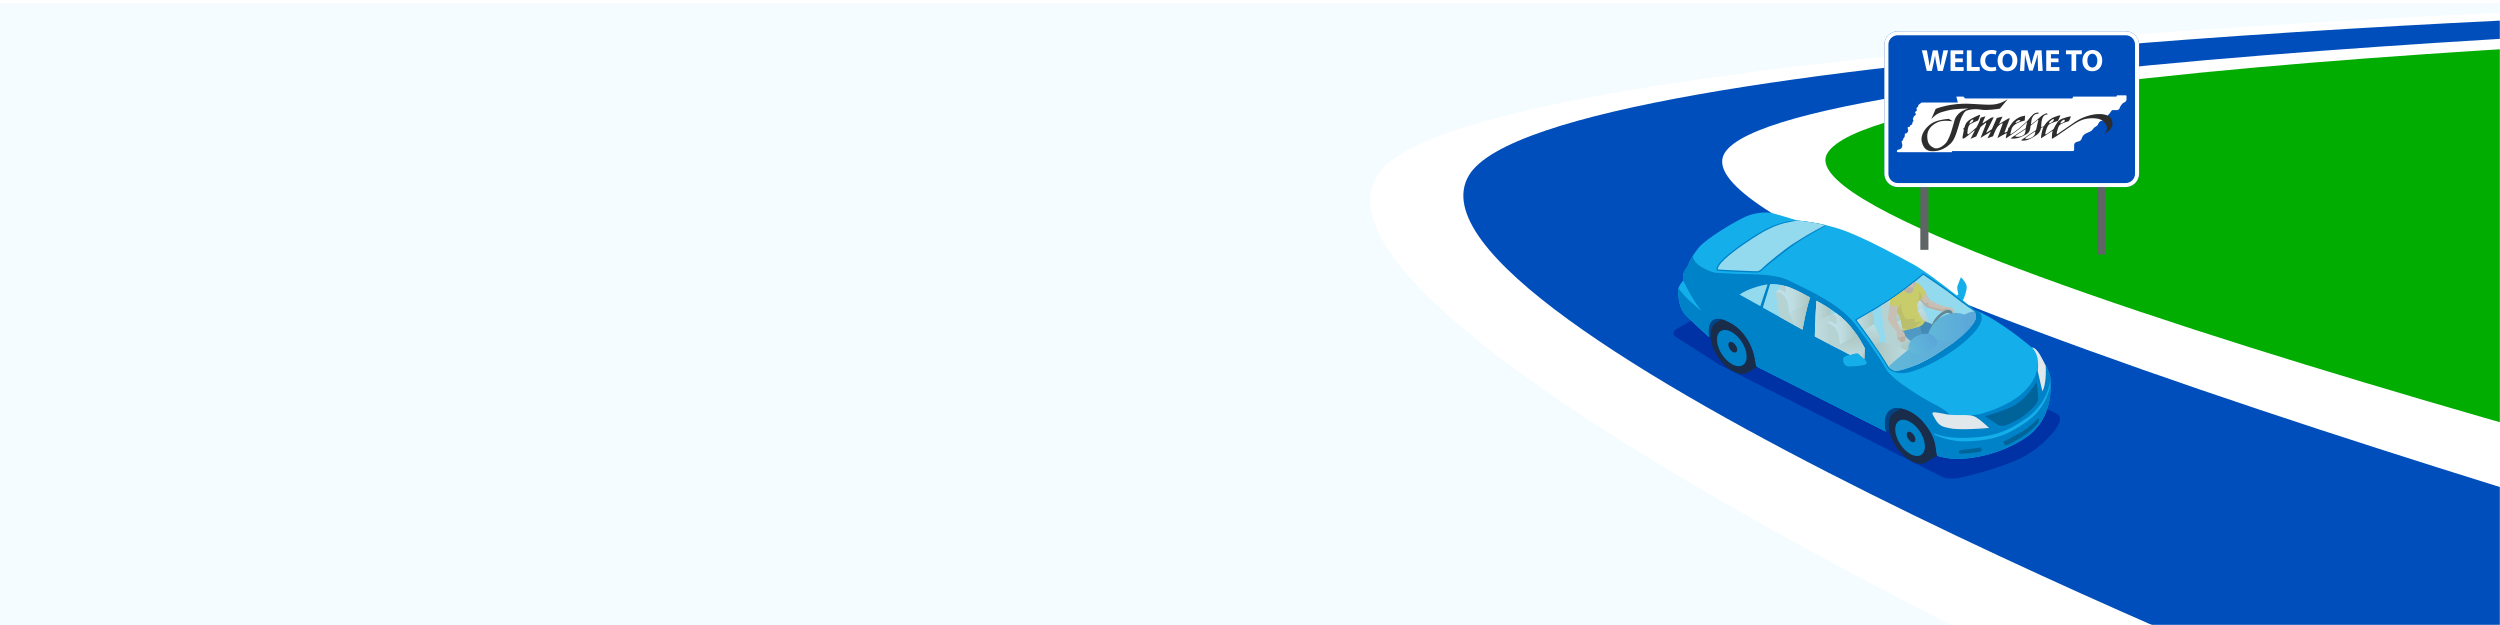 <?xml version="1.0" encoding="UTF-8"?> <svg xmlns="http://www.w3.org/2000/svg" width="1600" height="400" viewBox="0 0 1600 400" fill="none"><g clip-path="url(#clip0_4455_1401)"><rect width="1600" height="400" fill="white"></rect><g filter="url(#filter0_d_4455_1401)"><rect width="1600" height="400" transform="matrix(-1 0 0 1 1600 0)" fill="#F5FCFF"></rect></g><mask id="mask0_4455_1401" style="mask-type:alpha" maskUnits="userSpaceOnUse" x="623" y="0" width="977" height="400"><rect width="977" height="400" transform="matrix(-1 0 0 1 1600 0)" fill="#F5FCFF"></rect></mask><g mask="url(#mask0_4455_1401)"><path d="M1776.84 8.011L1555.68 20.097L1143.38 63.3L1066.57 108.916L1415.85 312.361L1709.05 339.972L1776.84 8.011Z" fill="#00AD00"></path><path d="M1686.26 4.697C1686.26 4.697 932.115 28.778 881.425 112.279C818.991 215.137 1437.9 491 1437.9 491L1960.38 367.2C1960.38 367.2 1132.21 160.391 1169.48 98.115C1208.43 33.035 1979.47 15.114 1979.47 15.114L1686.26 4.697Z" fill="white"></path><path d="M1496.55 450.392C1496.55 450.392 884.755 205.655 940.078 112.279C989.867 28.243 1744.91 7.401 1744.91 7.401L1913.65 10.598C1913.65 10.598 1142.14 32.751 1103.66 98.106C1062.53 167.978 1894.55 398.776 1894.55 398.776L1496.55 450.392Z" fill="#004EBB"></path><path d="M1073.07 210.503C1070.25 212.123 1070.32 214.643 1073.23 216.105L1100.16 233.34L1242.77 305.096C1245.68 306.557 1250.47 306.521 1253.67 305.88C1265.8 303.418 1283.68 297.882 1293.22 293.281C1296.15 291.863 1300.39 289.149 1303.01 287.22C1307.42 283.98 1314.79 276.989 1317.36 271.698C1318.78 268.768 1319.17 266.32 1316.26 264.851L1141.03 176.667C1138.12 175.205 1133.43 175.327 1130.61 176.947L1073.07 210.503Z" fill="#0032A5"></path><path d="M1077.23 179.49C1076.35 174.429 1079.9 170.793 1079.9 170.793C1079.9 170.793 1081.9 164.926 1087.18 158.504C1092.46 152.089 1112.25 140.707 1117.86 138.367C1123.47 136.027 1129.73 135.739 1132.8 136.164C1135.88 136.589 1150.27 141.125 1150.27 141.125C1150.27 141.125 1167.69 142.514 1182.15 148.266C1196.62 154.019 1212.29 162.665 1223.9 168.849C1230.67 172.449 1243.07 181.873 1252.25 189.101L1253.32 188.417C1253.32 188.417 1252.43 184.191 1252.63 183.442C1252.83 182.686 1254.99 177.395 1254.99 177.395C1254.99 177.395 1257.63 180.066 1258.44 182.276C1259.24 184.486 1257.85 187.819 1257.42 189.439C1257.18 190.361 1256.63 191.455 1256.21 192.233C1256.2 192.225 1256.19 192.218 1256.18 192.211C1260.69 195.811 1263.75 198.338 1263.75 198.338C1279.72 204.608 1300.31 222.369 1300.31 222.369C1304.24 222.571 1306.95 229.986 1309.78 235.04C1312.62 240.101 1312.47 243.506 1312.39 244.989C1312.3 246.473 1314.27 267.703 1297.05 279.633C1279.81 291.555 1259.25 294.219 1250.09 293.599C1245.87 293.311 1242.29 292.476 1239.67 291.663C1239.31 289.942 1238.98 288.33 1238.91 287.206C1238.36 277.962 1230.13 266.911 1221.7 263.038C1210.8 258.02 1205.72 263.117 1206.28 272.369C1206.33 273.283 1206.61 274.73 1206.97 276.249L1123.89 234.406C1123.52 232.434 1123.12 230.411 1122.93 229.187C1121.56 220.771 1115 211.289 1107.68 206.905C1095.99 199.9 1092.5 206.552 1093.75 215.724C1093.75 215.731 1093.75 215.731 1093.75 215.739C1089.6 211.966 1082.72 205.652 1079.2 202.081C1073.95 196.761 1074.36 189.13 1073.96 186.423C1073.56 183.716 1077.23 179.49 1077.23 179.49Z" fill="#14AFEB"></path><path d="M1073.95 186.423C1074.35 189.13 1073.94 196.761 1079.19 202.082C1082.72 205.653 1089.6 211.966 1093.74 215.739C1093.74 215.732 1093.74 215.732 1093.74 215.724C1092.48 206.552 1095.98 199.893 1107.67 206.905C1114.99 211.29 1121.56 220.771 1122.92 229.187C1123.12 230.411 1123.52 232.434 1123.88 234.407L1206.97 276.249C1206.6 274.73 1206.32 273.283 1206.27 272.369C1205.72 263.118 1210.8 258.021 1221.7 263.039C1230.12 266.912 1238.35 277.963 1238.9 287.207C1238.97 288.33 1239.31 289.943 1239.67 291.663C1242.29 292.477 1245.86 293.312 1250.08 293.6C1259.24 294.219 1279.8 291.555 1297.04 279.633C1312.68 268.812 1312.5 250.332 1312.39 245.89C1310.95 253.492 1307.11 263.01 1296.59 270.245C1285.72 277.725 1277.24 281.75 1259.42 282.47C1248.91 282.887 1241.87 279.712 1237.92 278.222L1237.87 277.437C1241.82 278.928 1248.77 280.663 1259.28 280.245C1277.11 279.532 1285.58 275.501 1296.46 268.028C1307.05 260.742 1310.86 251.152 1312.29 243.521C1312.34 243.788 1312.37 244.039 1312.41 244.284C1312.45 242.556 1312.22 239.425 1309.77 235.048C1308.98 233.629 1308.2 232.031 1307.4 230.454C1305.56 233.586 1304.35 232.045 1304.35 232.045C1304.26 235.458 1302.86 240.231 1301.98 241.829C1301.11 243.428 1298.39 249.036 1290.79 254.457C1283.19 259.878 1274.57 262.743 1269.64 264.327C1264.71 265.911 1260.01 265.724 1260.01 265.724C1254.22 268.632 1248.31 266.127 1248.31 266.127C1246.94 263.427 1241.06 260.18 1236.66 257.985C1234.27 256.79 1230.05 254.32 1226.23 251.894C1223.02 249.857 1221.13 248.503 1221.13 248.503C1211.53 242.348 1207.8 237.33 1207.8 237.33C1200.5 224.608 1186.7 206.711 1186.7 206.711C1176.66 194.306 1157.72 185.818 1145.03 179.584C1135.98 175.135 1122.38 175.66 1110.97 175.25L1097.45 174.544C1097.45 174.544 1083.74 170.88 1083.47 163.666C1080.94 167.748 1079.9 170.779 1079.9 170.779C1079.9 170.779 1076.35 174.422 1077.23 179.476C1077.23 179.476 1083.07 191.902 1088.99 199.137C1088.99 199.137 1078.17 190.599 1074.23 184.429C1073.99 185.134 1073.87 185.818 1073.95 186.423ZM1182.73 227.416C1186.28 226.61 1188.38 225.343 1189.73 226.538L1193.66 230.123C1193.66 230.123 1195.72 232.132 1194.27 233.082C1192.81 234.032 1187.97 234.328 1183.99 234.565C1180.01 234.803 1179.7 231.189 1179.62 230.606C1179.53 230.015 1179.2 228.223 1182.73 227.416Z" fill="#0082C8"></path><path d="M1130.52 181.232C1131.26 181.11 1132 181.031 1132.74 180.988C1143.95 180.311 1155.29 187.409 1159.19 189.584C1165.44 193.068 1177.18 199.382 1183.97 207.294C1192.26 216.963 1190.3 216.178 1202.85 237.639C1202.85 237.639 1199.29 235.847 1194.07 233.19C1194.14 233.154 1194.21 233.125 1194.27 233.082C1195.72 232.132 1193.66 230.123 1193.66 230.123L1189.73 226.538C1188.38 225.35 1186.28 226.61 1182.76 227.409C1173.59 222.701 1163.48 217.445 1157.52 214.155C1144.64 207.02 1111.6 188.561 1111.6 188.561C1111.6 188.561 1118.61 183.169 1130.52 181.232Z" fill="#0082C8"></path><path d="M1212.91 263.643L1216.76 261.36C1218.25 261.663 1219.89 262.21 1221.7 263.045C1230.12 266.918 1238.35 277.969 1238.9 287.213C1238.97 288.336 1239.31 289.949 1239.67 291.67C1239.67 291.67 1239.67 291.67 1239.68 291.67L1232.91 295.701C1230.59 297.098 1227.33 297.04 1223.63 295.197C1216 291.382 1209.41 281.396 1208.9 272.887C1208.62 268.257 1210.19 265.018 1212.91 263.643Z" fill="#192D4B"></path><path d="M1216.76 261.353L1212.91 263.636C1210.19 265.011 1208.61 268.25 1208.89 272.879C1208.94 273.765 1209.06 274.665 1209.24 275.572L1206.97 276.249C1206.6 274.73 1206.32 273.283 1206.27 272.368C1205.8 264.658 1209.26 259.834 1216.76 261.353Z" fill="#004687"></path><path d="M1208.89 272.879C1209.4 281.388 1216 291.381 1223.63 295.189C1231.26 298.998 1237.03 295.189 1236.52 286.68C1236.01 278.17 1229.41 268.177 1221.78 264.369C1214.15 260.56 1208.38 264.369 1208.89 272.879Z" fill="#192D4B"></path><path d="M1209.7 273.685C1210.18 281.532 1216.26 290.747 1223.3 294.261C1230.34 297.774 1235.66 294.268 1235.19 286.413C1234.71 278.566 1228.63 269.351 1221.59 265.838C1214.56 262.324 1209.24 265.838 1209.7 273.685Z" fill="#192D4B"></path><path d="M1212.98 275.493C1213.33 281.339 1217.86 288.193 1223.09 290.813C1228.33 293.427 1232.29 290.813 1231.94 284.975C1231.59 279.129 1227.06 272.275 1221.83 269.662C1216.59 267.034 1212.63 269.655 1212.98 275.493Z" fill="#0082C8"></path><path d="M1220.32 278.316C1220.42 280.022 1221.75 282.016 1223.27 282.787C1224.8 283.55 1225.96 282.787 1225.85 281.08C1225.75 279.374 1224.43 277.373 1222.9 276.609C1221.37 275.846 1220.22 276.609 1220.32 278.316Z" fill="#192D4B"></path><path d="M1098.81 206.171L1101.92 204.32C1103.56 204.745 1105.47 205.58 1107.67 206.905C1114.99 211.289 1121.56 220.771 1122.92 229.187C1123.12 230.411 1123.52 232.434 1123.88 234.406L1124.61 234.774L1118.8 238.229C1116.48 239.626 1113.22 239.568 1109.52 237.725C1101.89 233.917 1095.29 223.924 1094.78 215.414C1094.51 210.785 1096.08 207.553 1098.81 206.171Z" fill="#192D4B"></path><path d="M1094.78 215.415C1095.29 223.924 1101.89 233.917 1109.52 237.725C1117.16 241.534 1122.93 237.733 1122.42 229.216C1121.91 220.706 1115.31 210.714 1107.67 206.905C1100.04 203.097 1094.27 206.905 1094.78 215.415Z" fill="#192D4B"></path><path d="M1095.59 216.221C1096.07 224.068 1102.15 233.283 1109.19 236.804C1116.23 240.317 1121.55 236.804 1121.08 228.957C1120.6 221.109 1114.52 211.894 1107.48 208.381C1100.45 204.86 1095.13 208.374 1095.59 216.221Z" fill="#192D4B"></path><path d="M1098.87 218.028C1099.22 223.867 1103.75 230.728 1108.98 233.349C1114.23 235.962 1118.18 233.349 1117.83 227.51C1117.48 221.664 1112.95 214.81 1107.72 212.19C1102.48 209.569 1098.52 212.183 1098.87 218.028Z" fill="#0082C8"></path><path d="M1106.16 220.821C1106.27 222.556 1107.62 224.593 1109.17 225.371C1110.73 226.148 1111.91 225.371 1111.8 223.636C1111.69 221.901 1110.35 219.863 1108.79 219.086C1107.23 218.308 1106.06 219.086 1106.16 220.821Z" fill="#192D4B"></path><path d="M1101.91 204.328L1098.81 206.178C1096.08 207.553 1094.51 210.793 1094.78 215.415C1094.78 215.451 1094.79 215.494 1094.79 215.53L1093.74 215.739C1093.74 215.732 1093.74 215.732 1093.74 215.725C1092.72 208.28 1094.84 202.499 1101.91 204.328Z" fill="#004687"></path><path d="M1212.92 188.842C1221.48 182.852 1230.86 174.854 1230.86 174.854C1230.86 174.854 1245.69 184.724 1250.52 188.59C1257.77 194.378 1263.75 198.338 1263.75 198.338C1264.55 198.655 1265.37 199 1266.19 199.367C1273.17 204.659 1261.64 215.717 1252.74 222.434C1243.84 229.144 1229.27 236.905 1220.61 238.525C1219.72 238.69 1218.88 238.791 1218.09 238.841C1211.23 239.252 1208.31 235.587 1208.31 235.587C1201.66 223.939 1187.13 204.63 1187.13 204.63C1187.13 204.63 1204.36 194.832 1212.92 188.842Z" fill="#0082C8"></path><path d="M1099.86 169.001C1102.77 164.588 1114.23 156.33 1120.22 152.507C1124.5 149.771 1131.43 145.178 1139.75 142.745C1142.52 141.931 1145.44 141.363 1148.47 141.183C1149.06 141.147 1149.66 141.125 1150.27 141.125C1150.27 141.125 1158.83 141.809 1168.93 144.199C1168.93 144.199 1155.03 151.83 1148.79 156.236C1142.55 160.635 1130.5 170.275 1129.14 171.621C1129.14 171.621 1126.97 174.3 1124.72 174.429C1122.46 174.566 1099.77 173.385 1099.77 173.385C1099.77 173.385 1096.94 173.414 1099.86 169.001Z" fill="#0082C8"></path><path d="M1213.42 189.546C1220.79 184.391 1228.85 177.674 1230.91 175.939C1233.63 177.754 1245.74 185.889 1249.97 189.273C1257.16 195.018 1263.2 199.028 1263.26 199.064L1263.34 199.114L1263.42 199.15C1263.51 199.186 1263.61 199.229 1263.71 199.265C1264.44 200.691 1264.99 202.57 1264.31 204.449C1262.94 208.286 1255.92 215.507 1249.09 220.014C1242.5 224.362 1229.93 234.427 1213.29 237.523C1210.59 236.767 1209.26 235.37 1209.01 235.089C1203.16 224.859 1191.19 208.646 1188.4 204.902C1192 202.829 1206.02 194.73 1213.42 189.546Z" fill="#94DAEE"></path><path d="M1156.48 189.325C1157.25 189.749 1157.93 190.131 1158.49 190.426C1156.36 196.2 1154.33 206.985 1153.61 210.987C1146.54 207.057 1136.64 201.542 1128.26 196.869L1132.92 181.852C1142.13 181.348 1151.45 186.531 1156.48 189.325Z" fill="#94DAEE"></path><path d="M1130.66 182.088C1130.85 182.059 1131.04 182.038 1131.23 182.009L1126.6 195.94C1120.53 192.556 1115.49 189.734 1113.25 188.488C1115.65 186.955 1121.8 183.528 1130.66 182.088Z" fill="#94DAEE"></path><path d="M1124.66 173.565C1126.18 173.471 1127.92 171.736 1128.46 171.074L1128.49 171.038L1128.52 171.009C1129.96 169.576 1141.83 159.591 1148.28 155.523C1160.95 147.532 1164.82 145.933 1168.21 144.033C1159.23 141.959 1151.62 141.239 1150.42 141.139C1148.34 141.427 1145.64 142.017 1142.09 142.795C1133.44 144.926 1126.09 149.778 1121.35 152.809L1120.68 153.241C1113.94 157.539 1103.26 165.415 1100.58 169.475C1099.11 171.685 1099.43 172.348 1099.44 172.369C1099.5 172.492 1099.75 172.513 1099.75 172.513H1099.75H1099.81C1107.65 172.931 1122.92 173.673 1124.66 173.565Z" fill="#94DAEE"></path><path d="M1307.16 250.497C1307.16 250.497 1304.34 238.668 1304.14 237.38C1303.94 236.091 1306.07 228.438 1300.52 222.391C1304.09 222.815 1306.66 229.18 1309.25 234.068C1309.43 237.718 1309.52 245.889 1307.16 250.497Z" fill="#E1E8EC"></path><path d="M1273.04 273.909C1273.04 273.909 1269.75 270.735 1266.87 268.553C1264 266.372 1262.13 265.702 1258.42 265.659C1254.72 265.623 1248.98 265.789 1246.15 265.22C1243.33 264.651 1241.04 264.219 1239.24 263.982C1237.44 263.737 1235.96 263.701 1237.17 265.717C1238.38 267.732 1239.88 272.03 1244.3 273.262C1248.73 274.493 1251.12 274.665 1256.66 274.709C1262.19 274.759 1273.04 273.909 1273.04 273.909Z" fill="#E1E8EC"></path><path d="M1281.89 272.52C1282.66 272.476 1283.43 272.289 1284.19 271.972L1284.81 271.713C1288.27 270.252 1292.57 268.43 1296.41 265.191C1299.7 262.412 1301.89 260.259 1303.1 258.603C1304.17 257.142 1304.61 255.601 1304.43 253.888C1304.27 252.275 1303.73 247.344 1303.42 244.543C1302.14 246.516 1299.87 249.849 1297.41 252.621C1295.33 254.968 1290.95 259.237 1284.91 261.512C1284.5 261.67 1284.08 261.836 1283.66 262.009C1283.25 262.174 1282.84 262.34 1282.43 262.491C1277.56 264.341 1272.76 265.752 1270.4 266.4L1278.4 271.728C1278.39 271.735 1279.82 272.642 1281.89 272.52Z" fill="#006399"></path><path d="M1255.44 287.925C1257.85 287.63 1264.08 287.033 1267.06 286.507C1267.55 286.421 1268.03 286.255 1268.22 287.616C1268.41 288.977 1266.52 289.257 1266.52 289.257C1263.91 289.646 1261.47 289.956 1259.89 290.035C1259.89 290.035 1255.17 290.373 1254.74 290.395C1254.19 290.416 1253.78 290.107 1253.78 290.107C1253.56 289.243 1253.93 288.113 1255.44 287.925Z" fill="#006399"></path><path d="M1282.34 283.116L1282.94 284.592C1282.94 284.592 1283.51 285.42 1285.2 284.585C1286.87 283.75 1293.76 280.042 1297.75 277.062C1300.71 274.852 1303.4 271.929 1303.91 271.295C1304.41 270.662 1304.88 269.049 1304.9 268.466C1304.92 267.883 1305.26 266.759 1303.96 268.264C1302.67 269.769 1298.05 273.7 1294.96 275.751C1291.87 277.803 1284.13 281.698 1282.81 282.202C1282.82 282.209 1282.09 282.49 1282.34 283.116Z" fill="#006399"></path><path d="M1079.68 171.038C1079.68 171.038 1078.84 172.96 1080.53 174.904C1082.22 176.848 1085.99 180.188 1085.99 180.188C1085.99 180.188 1086.94 180.563 1085.2 182.679C1083.46 184.796 1083.24 184.81 1083.24 184.81C1083.24 184.81 1082.98 185.113 1082.56 185.134C1082.25 185.156 1081.84 185.012 1081.4 184.45C1080.36 183.155 1078.25 181.153 1077.24 179.483C1076.48 175.199 1078.92 171.931 1079.68 171.038Z" fill="#0082C8"></path><path d="M1189.73 226.538C1188.55 225.501 1186.81 226.329 1184.04 227.085C1176.27 223.104 1167.7 218.662 1161.5 215.329C1161.6 207.532 1162.23 196.675 1162.48 192.492C1171.78 197.496 1178.93 202.766 1183.3 207.856C1188.73 214.198 1189.72 215.991 1193.38 222.672C1193.4 222.693 1193.4 222.715 1193.42 222.737L1193.14 229.641L1189.73 226.538Z" fill="#94DAEE"></path><path d="M1207.69 223.034L1216.3 226.713C1216.61 224.603 1217.46 221.522 1216.51 215.986C1215.56 210.543 1212.81 206.756 1212.81 206.756C1212.81 206.756 1212.92 202.257 1211.02 196.915C1210.39 195.144 1209.41 193.862 1208.35 192.919C1206.85 193.884 1205.25 194.877 1203.65 195.863L1207.69 223.034Z" fill="#D4CDBF"></path><path d="M1230.37 196.749C1230.37 196.749 1230.85 192.588 1228.95 187.253C1227.87 184.222 1226.04 182.329 1224.51 181.191C1221.24 183.79 1217.24 186.879 1213.43 189.557C1211.96 190.587 1210.22 191.731 1208.36 192.919C1209.42 193.862 1210.4 195.144 1211.04 196.915C1212.94 202.257 1212.83 206.756 1212.83 206.756L1230.37 196.749Z" fill="url(#paint0_linear_4455_1401)"></path><path d="M1216.51 215.993C1215.56 210.55 1212.81 206.763 1212.81 206.763L1230.36 196.756C1230.36 196.756 1232.58 200.14 1234.07 204.891C1235.02 207.915 1235.38 213.473 1235.07 215.575L1216.3 226.72C1216.61 224.61 1217.47 221.522 1216.51 215.993Z" fill="url(#paint1_linear_4455_1401)"></path><path d="M1251.02 218.671C1246.95 217.015 1241.72 215.359 1239.75 214.963C1236.28 214.265 1235.05 215.546 1235.05 215.546L1216.38 226.626C1216.77 228.642 1220.73 231.774 1224.75 234.171C1235.72 229.83 1244.12 223.293 1249.09 220.01C1249.74 219.592 1250.38 219.139 1251.02 218.671Z" fill="url(#paint2_linear_4455_1401)"></path><path d="M1192.97 211.118L1199.33 207.49C1199.33 207.49 1199.74 203.919 1198.11 199.34C1198.1 199.304 1198.08 199.275 1198.07 199.239C1193.77 201.802 1190.02 203.962 1188.4 204.898C1189.24 206.014 1190.9 208.26 1192.97 211.118Z" fill="url(#paint3_linear_4455_1401)"></path><path d="M1199.33 207.489L1192.96 211.118C1195.65 214.833 1199.03 219.591 1202.22 224.321L1203.37 223.637C1203.63 221.83 1203.33 217.064 1202.52 214.473C1201.24 210.398 1199.33 207.489 1199.33 207.489Z" fill="url(#paint4_linear_4455_1401)"></path><path d="M1208.8 234.703C1214.86 231.032 1221.73 226.618 1221.91 225.754C1222.22 224.279 1209.37 220.168 1206.07 219.534C1202.76 218.908 1201.58 220.06 1201.58 220.06L1199.94 220.981C1203.2 225.704 1206.45 230.643 1208.8 234.703Z" fill="url(#paint5_linear_4455_1401)"></path><path d="M1231.29 205.488C1231.29 205.488 1236.26 206.799 1239.38 209.311C1242.5 211.824 1246.61 216.64 1246.61 216.64L1243.61 221.327C1243.61 221.327 1233.12 216.187 1230.22 214.631C1227.33 213.076 1224.83 208.318 1224.83 208.318L1231.29 205.488Z" fill="#014B89"></path><path d="M1227.75 206.985C1227.75 206.985 1229.39 209.75 1229.27 210.571C1229.15 211.391 1229.8 212.961 1229.8 212.961C1229.8 212.961 1234.84 216.798 1236.25 218.778C1237.65 220.765 1239 223.853 1238.62 223.882C1238.24 223.911 1232.89 226.071 1232.89 226.071C1232.89 226.071 1228.18 221.067 1225.39 219.671C1222.6 218.281 1218.41 215.625 1217.4 210.988L1227.75 206.985Z" fill="#1A64A3"></path><path d="M1245.59 196.403C1245.59 196.403 1245.62 196.41 1245.66 196.41C1245.99 196.46 1247.36 196.655 1247.97 196.799C1248.67 196.964 1249.08 196.748 1249.96 197.77C1250.85 198.8 1250.8 199.491 1250.77 200.182C1250.72 200.873 1250.49 201.903 1250.27 202.14C1250.05 202.378 1249.95 202.616 1249.63 202.558C1249.31 202.5 1249.16 202.335 1249.18 202.356C1249.2 202.378 1248.75 202.349 1248.78 201.881C1248.81 201.421 1249.06 200.413 1249.06 200.413L1248.8 199.585C1248.8 199.585 1248.16 199.146 1247.97 199.203C1247.79 199.261 1246 199.347 1246 199.347C1246 199.347 1243.5 199.527 1242.56 199.282C1241.61 199.038 1233.53 197.015 1232.78 196.518C1232.04 196.014 1229.23 192.4 1228.05 191.219C1226.87 190.038 1226.44 186.079 1225.76 185.87C1225.08 185.668 1223.51 185.769 1223.51 185.769L1222.32 183.379C1222.32 183.379 1225.64 180.053 1227.73 181.752C1229.83 183.444 1230.52 184.459 1230.87 184.912C1231.21 185.366 1234.75 191.687 1235.73 192.407C1236.71 193.127 1243.12 195.935 1244.12 195.92C1244.84 195.92 1245.59 196.403 1245.59 196.403Z" fill="#F2A983"></path><path d="M1227.54 189.096C1227.54 189.096 1230.98 193.192 1232.02 193.876C1233.06 194.56 1234.43 192.969 1234.17 193.876C1233.91 194.783 1234.23 195.697 1234.59 195.892C1234.95 196.086 1242.61 198.008 1243.14 198.167C1243.66 198.325 1245.63 196.979 1246.63 197.584C1247.23 197.944 1247.5 198.649 1247.38 199.268C1246.8 199.312 1246.01 199.348 1246.01 199.348C1246.01 199.348 1243.51 199.528 1242.57 199.283C1241.62 199.038 1233.54 197.015 1232.79 196.518C1232.05 196.014 1229.24 192.4 1228.05 191.22C1227.71 190.874 1227.43 190.291 1227.18 189.636L1227.54 189.096Z" fill="#D88F69"></path><path d="M1224.62 181.27C1224.62 181.27 1226.74 180.428 1228.29 181.789C1229.85 183.157 1232.79 187.505 1232.79 187.505C1232.79 187.505 1229.77 192.199 1227.49 192.811C1225.2 193.423 1224.62 181.27 1224.62 181.27Z" fill="#F6C100"></path><path d="M1226.12 187.058C1226.52 186.23 1228.75 186.366 1229.34 188.066C1229.69 189.095 1230.12 190.031 1230.41 190.607C1229.48 191.629 1228.42 192.565 1227.49 192.817C1226.53 193.069 1225.78 191.118 1225.22 188.757C1225.64 187.958 1225.99 187.31 1226.12 187.058Z" fill="#DDA800"></path><path d="M1219.78 188.786C1222.96 189.369 1225.15 189.218 1225.59 187.483C1226.04 185.748 1224.14 182.105 1224.14 182.105L1223.58 181.925C1221.65 183.444 1219.53 185.093 1217.36 186.705C1217.67 187.619 1218.36 188.527 1219.78 188.786Z" fill="#D88F69"></path><path d="M1227.36 198.67C1227.31 198.015 1226.94 194.955 1226.94 194.955C1227.53 194.163 1228.49 191.967 1228.31 188.353C1228.13 184.739 1225.83 181.55 1225.83 181.55C1225.83 181.55 1224.98 181.377 1224.29 181.355C1224.04 181.55 1223.79 181.751 1223.53 181.953C1223.55 181.975 1223.56 181.996 1223.58 182.018C1224.59 183.163 1225.26 186.309 1223.28 187.36C1221.52 188.296 1219.96 187.245 1219 186.28C1218.84 186.114 1218.69 185.963 1218.54 185.812C1216.84 187.086 1215.12 188.353 1213.42 189.541C1212.64 190.088 1211.79 190.664 1210.88 191.262C1211.19 194.984 1214.95 201.298 1215.72 202.565C1216.61 204.033 1217.82 212.14 1217.82 212.14C1219.03 211.125 1223.72 210.455 1227.62 209.275C1231.52 208.094 1231.88 205.408 1231.88 205.408C1231.88 205.408 1230.92 204.89 1230.33 204.307C1229.75 203.731 1227.41 199.325 1227.36 198.67Z" fill="#F6C100"></path><path d="M1224.6 183.919C1225.92 183.595 1225.53 182.472 1225.53 181.644C1225.54 181.219 1225.6 180.737 1225.66 180.262C1224.3 181.356 1222.77 182.565 1221.15 183.818C1222.39 184.113 1223.71 184.142 1224.6 183.919Z" fill="#F2A983"></path><path d="M1225.24 183.609C1225.77 183.127 1225.53 182.292 1225.54 181.644C1225.55 181.219 1225.61 180.737 1225.66 180.262C1225.64 180.283 1225.61 180.305 1225.58 180.327C1225.64 180.593 1225.64 180.931 1225.26 180.967C1224.84 181.003 1225.1 181.73 1225.08 182.198C1225.08 182.45 1225.13 183.069 1225.24 183.609Z" fill="#D88F69"></path><path d="M1216.82 195.258C1216.63 197.209 1216.75 198.246 1217.62 199.88C1218.49 201.515 1218.37 203.077 1219.88 203.948C1221.38 204.819 1222.71 203.898 1224.23 203.948C1225.76 203.991 1225.64 203.926 1225.47 204.956C1225.3 205.978 1225.39 206.597 1226.66 206.23C1227.95 205.856 1229.75 205.258 1229.39 206.108C1229.11 206.792 1225.66 208.807 1224.55 210.118C1223.52 210.37 1222.51 210.6 1221.6 210.823C1220.43 210.622 1218.98 210.319 1217.48 209.988C1217.05 207.476 1216.32 203.566 1215.73 202.587C1214.91 201.234 1210.99 195.46 1211.2 191.896L1215.43 191.399C1215.43 191.385 1217 193.307 1216.82 195.258Z" fill="#DDA800"></path><path d="M1238.68 213.149C1239.49 213.149 1240.47 212.897 1241.55 212.371C1245.27 210.55 1248.89 206.093 1249.61 202.414C1250.12 199.801 1249.04 198.289 1247.02 198.289C1246.21 198.289 1245.24 198.541 1244.16 199.067C1240.43 200.888 1236.82 205.344 1236.1 209.023C1235.58 211.637 1236.67 213.149 1238.68 213.149ZM1237.74 209.333C1238.34 206.273 1241.5 202.4 1244.63 200.866C1245.44 200.47 1246.18 200.269 1246.77 200.269C1247.23 200.269 1247.56 200.391 1247.77 200.636C1248.08 201.01 1248.15 201.752 1247.97 202.659C1247.37 205.719 1244.22 209.592 1241.08 211.126C1240.27 211.521 1239.53 211.73 1238.94 211.73C1238.48 211.73 1238.15 211.608 1237.95 211.363C1237.64 210.982 1237.56 210.24 1237.74 209.333Z" fill="#39464A"></path><path d="M1264.31 204.452C1264.98 202.594 1264.45 200.737 1263.73 199.319C1258.38 199.261 1246.92 207.324 1235.66 214.034C1224.75 220.535 1213.37 229.973 1208.73 234.595C1208.82 234.761 1208.93 234.927 1209.01 235.085C1209.26 235.366 1210.59 236.762 1213.29 237.518C1229.93 234.423 1242.5 224.365 1249.09 220.01C1255.92 215.51 1262.93 208.289 1264.31 204.452Z" fill="url(#paint6_linear_4455_1401)"></path><path d="M1261.51 208.894C1260.9 205.309 1258.39 202.098 1258.39 202.098C1258.39 202.098 1252.87 198.008 1243.99 202.098C1235.12 206.187 1233.76 214.985 1233.76 214.985V215.157C1239 217.641 1245.33 219.319 1251.16 218.555C1255.14 215.647 1258.98 212.026 1261.51 208.894Z" fill="url(#paint7_linear_4455_1401)"></path><path d="M1221.38 223.451C1221.38 223.451 1220.56 218.347 1226.4 215.215C1232.24 212.083 1236.87 214.43 1236.87 214.43C1236.87 214.43 1244.24 219.477 1235.25 224.337C1226.26 229.196 1221.38 223.451 1221.38 223.451Z" fill="url(#paint8_linear_4455_1401)"></path><path d="M1216.61 210.902C1217.06 211.392 1218.59 212.601 1218.89 213.407C1219.19 214.214 1219.57 215.438 1219.44 216.266C1219.3 217.101 1219.36 218.181 1218.93 218.303C1218.49 218.425 1218.28 218.339 1218.28 218.339C1218.28 218.339 1218.24 218.908 1217.67 218.886C1217.11 218.864 1217.18 218.634 1217.18 218.634C1217.18 218.634 1216.72 218.987 1216.47 218.908C1216.22 218.828 1216.11 217.943 1216.11 217.943C1216.11 217.943 1215.71 215.862 1215.63 215.682C1215.56 215.502 1215.18 214.509 1215.17 214.854C1215.15 215.193 1215.53 216.503 1215.61 216.942C1215.69 217.381 1215.99 218.116 1215.73 218.173C1215.47 218.224 1214.87 217.504 1214.69 216.885C1214.51 216.266 1213.79 214.847 1213.77 214.422C1213.76 214.005 1213.99 212.255 1213.68 211.809C1213.36 211.363 1210.08 208.303 1209.23 206.417C1208.38 204.523 1208.36 204.487 1208.22 203.631C1208.1 202.889 1208.48 201.924 1208.48 201.924C1208.48 201.924 1208.91 196.842 1209.62 195.474C1210.32 194.106 1210.72 193.235 1210.75 192.817C1210.79 192.4 1211.12 190.737 1212.43 190.571C1213.74 190.405 1216.27 192.688 1216.34 193.595C1216.41 194.502 1215.33 195.488 1214.86 196.561C1214.39 197.634 1213.33 203.767 1213.33 203.767C1213.33 203.767 1215.8 210.009 1216.61 210.902Z" fill="#F2A983"></path><path d="M1218.93 218.303C1218.49 218.425 1218.28 218.339 1218.28 218.339C1218.28 218.339 1218.24 218.908 1217.67 218.886C1217.11 218.865 1217.18 218.634 1217.18 218.634C1217.18 218.634 1216.72 218.987 1216.47 218.908C1216.22 218.829 1216.11 217.943 1216.11 217.943C1216.11 217.943 1215.82 216.424 1215.68 215.87C1215.79 215.524 1216.71 215.805 1216.71 215.805C1216.71 215.805 1216.9 215.625 1217.33 215.438C1217.75 215.251 1218.3 215.366 1218.3 215.366C1218.3 215.366 1218.54 215.294 1219.18 215.071C1219.24 215.049 1219.31 215.035 1219.36 215.027C1219.45 215.474 1219.49 215.906 1219.44 216.273C1219.3 217.094 1219.36 218.181 1218.93 218.303Z" fill="#D88F69"></path><path d="M1214.25 215.763C1214.71 215.763 1215.14 215.813 1215.35 215.835C1215.45 216.259 1215.56 216.706 1215.61 216.929C1215.69 217.368 1215.99 218.102 1215.73 218.16C1215.47 218.21 1214.87 217.491 1214.69 216.871C1214.61 216.605 1214.43 216.187 1214.25 215.763Z" fill="#D88F69"></path><path d="M1216.58 190.989C1216.21 189.765 1215.48 189.052 1214.71 188.635C1214.28 188.944 1213.85 189.254 1213.42 189.549C1212.33 190.312 1211.08 191.147 1209.76 192.011C1209.35 193.883 1209.45 195.611 1209.45 195.611C1212.38 194.934 1215.41 196.756 1215.41 196.756C1215.41 196.756 1217.33 193.502 1216.58 190.989Z" fill="#F6C100"></path><path d="M1171.32 197.754C1168.67 196.004 1165.77 194.262 1162.6 192.556L1162.48 192.628C1162.25 196.285 1161.77 204.658 1161.58 211.836L1171.86 205.73C1172.09 204.168 1171.9 200.425 1171.32 197.754Z" fill="url(#paint9_linear_4455_1401)"></path><path d="M1185.18 210.078C1184.61 209.402 1183.99 208.667 1183.3 207.861C1181.74 206.04 1179.83 204.204 1177.58 202.361C1176.12 201.9 1174.87 201.554 1174.14 201.403C1171.17 200.806 1170.11 201.907 1170.11 201.907L1161.74 206.875C1161.63 209.798 1161.53 212.735 1161.5 215.341C1164.03 216.709 1166.98 218.257 1170.09 219.891C1173.43 217.904 1180.88 213.174 1185.18 210.078Z" fill="url(#paint10_linear_4455_1401)"></path><path d="M1177.48 220.828C1177.48 220.828 1177.57 216.962 1175.95 212.383C1174.12 207.264 1168.93 206.811 1168.93 206.811L1170.94 220.309C1173.72 221.764 1176.64 223.275 1179.52 224.758C1178.57 222.332 1177.48 220.828 1177.48 220.828Z" fill="#D4CDBF"></path><path d="M1188.57 214.499C1187.29 212.635 1185.74 210.705 1183.3 207.854C1181.67 205.954 1179.65 204.024 1177.28 202.095L1168.93 206.81C1168.93 206.81 1174.12 207.257 1175.95 212.383C1177.57 216.961 1177.48 220.827 1177.48 220.827L1188.57 214.499Z" fill="url(#paint11_linear_4455_1401)"></path><path d="M1189.73 226.536L1193.14 229.646L1193.42 222.742C1193.41 222.721 1193.4 222.699 1193.38 222.677C1191.36 218.991 1190.15 216.796 1188.57 214.499L1177.47 220.827C1177.47 220.827 1178.56 222.332 1179.51 224.758C1181.03 225.543 1182.55 226.32 1184.03 227.084C1186.81 226.328 1188.55 225.5 1189.73 226.536Z" fill="url(#paint12_linear_4455_1401)"></path><path d="M1175 202.527C1175.46 203.067 1175.51 205.953 1175.5 207.401C1175.63 207.379 1175.76 207.343 1175.89 207.293L1180.24 204.694C1178.66 203.218 1176.88 201.735 1174.88 200.259C1173.79 200.914 1172.93 201.432 1172.66 201.591C1173.45 201.454 1174.45 201.879 1175 202.527Z" fill="url(#paint13_linear_4455_1401)"></path><path d="M1172.67 201.584C1173.45 201.461 1174.44 201.879 1175 202.527C1175.46 203.067 1175.51 205.954 1175.5 207.401C1175 207.487 1174.58 207.379 1174.58 207.379C1174.58 207.379 1171.94 205.961 1171.58 205.32C1171.22 204.68 1172.58 201.641 1172.58 201.641C1172.58 201.641 1172.62 201.613 1172.67 201.584Z" fill="#D4CDBF"></path><path d="M1193.31 225.456L1190.42 227.169L1193.15 229.646L1193.31 225.456Z" fill="url(#paint14_linear_4455_1401)"></path><path d="M1143.42 192.089C1141.6 186.97 1136.41 186.517 1136.41 186.517L1138.81 202.751C1141.97 204.515 1145.1 206.257 1148 207.87C1147.11 203.514 1144.95 200.534 1144.95 200.534C1144.95 200.534 1145.05 196.668 1143.42 192.089Z" fill="#D4CDBF"></path><path d="M1157.54 193.356L1144.95 200.534C1144.95 200.534 1147.1 203.522 1148 207.87C1150 208.979 1151.88 210.03 1153.61 210.988C1154.22 207.59 1155.77 199.318 1157.54 193.356Z" fill="url(#paint15_linear_4455_1401)"></path><path d="M1157.54 193.356C1157.85 192.298 1158.17 191.297 1158.49 190.426C1157.93 190.131 1157.25 189.757 1156.48 189.325C1153.22 187.511 1148.15 184.703 1142.48 183.083L1136.4 186.517C1136.4 186.517 1141.59 186.963 1143.41 192.089C1145.04 196.668 1144.95 200.534 1144.95 200.534L1157.54 193.356Z" fill="url(#paint16_linear_4455_1401)"></path><path d="M1142.77 183.168C1142.96 184.291 1142.98 186.069 1142.98 187.099C1143.11 187.077 1143.24 187.041 1143.37 186.991L1147.18 184.716C1145.77 184.14 1144.29 183.614 1142.77 183.168Z" fill="url(#paint17_linear_4455_1401)"></path><path d="M1139.06 185.019C1139.42 185.66 1142.06 187.078 1142.06 187.078C1142.06 187.078 1142.48 187.186 1142.98 187.1C1142.98 186.063 1142.96 184.292 1142.77 183.169C1141.74 182.867 1140.7 182.6 1139.63 182.392C1139.27 183.328 1138.85 184.623 1139.06 185.019Z" fill="#D4CDBF"></path><path opacity="0.45" d="M1156.48 189.325C1157.25 189.749 1157.93 190.131 1158.49 190.426C1156.36 196.2 1154.33 206.985 1153.61 210.987C1146.54 207.057 1136.64 201.542 1128.26 196.869L1132.92 181.852C1142.13 181.348 1151.45 186.531 1156.48 189.325Z" fill="#94DAEE"></path><path opacity="0.45" d="M1213.42 189.546C1220.79 184.391 1228.85 177.674 1230.91 175.939C1233.63 177.754 1245.74 185.889 1249.97 189.273C1257.16 195.018 1263.2 199.028 1263.26 199.064L1263.34 199.114L1263.42 199.15C1263.51 199.186 1263.61 199.229 1263.71 199.265C1264.44 200.691 1264.99 202.57 1264.31 204.449C1262.94 208.286 1255.92 215.507 1249.09 220.014C1242.5 224.362 1229.93 234.427 1213.29 237.523C1210.59 236.767 1209.26 235.37 1209.01 235.089C1203.16 224.859 1191.19 208.646 1188.4 204.902C1192 202.829 1206.02 194.73 1213.42 189.546Z" fill="#94DAEE"></path><path opacity="0.45" d="M1189.72 226.538C1188.55 225.501 1186.81 226.329 1184.04 227.085C1176.27 223.104 1167.69 218.662 1161.5 215.329C1161.6 207.532 1162.23 196.675 1162.48 192.492C1171.78 197.496 1178.93 202.766 1183.3 207.856C1188.73 214.198 1189.72 215.991 1193.38 222.672C1193.4 222.693 1193.4 222.715 1193.42 222.737L1193.14 229.641L1189.72 226.538Z" fill="#94DAEE"></path></g><path d="M1234.2 58H1229.01V159.892H1234.2V58Z" fill="#5F6464"></path><path d="M1347.34 61H1342.15V162.892H1347.34V61Z" fill="#5F6464"></path><path d="M1360.4 20H1214.6C1209.86 20 1206 23.82 1206 28.514V111.204C1206 115.898 1209.86 119.718 1214.6 119.718H1360.4C1365.14 119.718 1369 115.898 1369 111.204V28.514C1369 23.82 1365.14 20 1360.4 20Z" fill="#004EBB"></path><path d="M1360.4 22.566C1363.71 22.566 1366.41 25.243 1366.41 28.517V111.206C1366.41 114.477 1363.71 117.157 1360.4 117.157H1214.6C1211.29 117.157 1208.59 114.48 1208.59 111.206V28.514C1208.59 25.243 1211.29 22.564 1214.6 22.564H1360.4V22.566ZM1360.4 20H1214.6C1209.86 20 1206 23.82 1206 28.514V111.204C1206 115.898 1209.86 119.718 1214.6 119.718H1360.4C1365.14 119.718 1369 115.898 1369 111.204V28.514C1369 23.82 1365.14 20 1360.4 20Z" fill="white"></path><g clip-path="url(#clip1_4455_1401)"><path d="M1233.13 45.383L1230 32.214H1233.19L1234.18 37.644C1234.47 39.209 1234.75 40.904 1234.96 42.235H1235C1235.22 40.81 1235.53 39.227 1235.86 37.606L1236.98 32.214H1240.14L1241.2 37.765C1241.48 39.311 1241.71 40.717 1241.9 42.18H1241.94C1242.14 40.717 1242.43 39.171 1242.7 37.606L1243.78 32.214H1246.8L1243.4 45.383H1240.18L1239.06 39.721C1238.81 38.389 1238.6 37.16 1238.44 35.66H1238.4C1238.17 37.141 1237.95 38.389 1237.64 39.721L1236.39 45.383H1233.13Z" fill="white"></path><path d="M1256.18 39.814H1251.34V42.943H1256.75V45.383H1248.35V32.214H1256.48V34.654H1251.34V37.392H1256.18V39.814Z" fill="white"></path><path d="M1258.78 32.214H1261.77V42.887H1267V45.393H1258.78V32.214Z" fill="white"></path><path d="M1277.7 45.011C1277.15 45.281 1275.92 45.579 1274.31 45.579C1269.76 45.579 1267.41 42.748 1267.41 38.995C1267.42 34.505 1270.63 32 1274.61 32C1276.16 32 1277.33 32.317 1277.85 32.587L1277.25 34.953C1276.64 34.701 1275.8 34.468 1274.74 34.468C1272.38 34.468 1270.54 35.893 1270.54 38.827C1270.54 41.463 1272.11 43.13 1274.76 43.13C1275.66 43.13 1276.66 42.934 1277.24 42.702L1277.7 45.011Z" fill="white"></path><path d="M1291.12 38.659C1291.12 42.98 1288.5 45.598 1284.64 45.598C1280.73 45.598 1278.45 42.645 1278.45 38.892C1278.45 34.943 1280.97 31.99 1284.86 31.99C1288.91 32 1291.12 35.026 1291.12 38.659ZM1281.61 38.836C1281.61 41.416 1282.82 43.232 1284.81 43.232C1286.82 43.232 1287.98 41.313 1287.98 38.761C1287.98 36.396 1286.84 34.365 1284.79 34.365C1282.78 34.365 1281.61 36.284 1281.61 38.836Z" fill="white"></path><path d="M1304.21 40.345C1304.16 38.761 1304.09 36.843 1304.09 34.934H1304.03C1303.62 36.61 1303.08 38.491 1302.57 40.037L1300.97 45.179H1298.64L1297.24 40.075C1296.81 38.529 1296.36 36.657 1296.04 34.934H1296.01C1295.93 36.712 1295.87 38.743 1295.77 40.382L1295.54 45.383H1292.78L1293.62 32.214H1297.59L1298.87 36.61C1299.28 38.137 1299.69 39.777 1299.99 41.323H1300.05C1300.42 39.795 1300.87 38.063 1301.3 36.591L1302.7 32.214H1306.59L1307.31 45.383H1304.4L1304.21 40.345Z" fill="white"></path><path d="M1317.44 39.814H1312.59V42.943H1318.01V45.383H1309.6V32.214H1317.74V34.654H1312.59V37.392H1317.44V39.814Z" fill="white"></path><path d="M1325.76 34.719H1322.22V32.214H1332.35V34.719H1328.75V45.393H1325.76V34.719Z" fill="white"></path><path d="M1345.43 38.659C1345.43 42.98 1342.81 45.598 1338.95 45.598C1335.04 45.598 1332.76 42.645 1332.76 38.892C1332.76 34.943 1335.28 31.99 1339.17 31.99C1343.22 32 1345.43 35.026 1345.43 38.659ZM1335.91 38.836C1335.91 41.416 1337.12 43.232 1339.11 43.232C1341.12 43.232 1342.28 41.313 1342.28 38.761C1342.28 36.396 1341.14 34.365 1339.09 34.365C1337.08 34.365 1335.91 36.284 1335.91 38.836Z" fill="white"></path></g><g clip-path="url(#clip2_4455_1401)"><path d="M1326.07 96.674H1249.42L1249.09 97.405H1214.84C1214.84 97.405 1213.97 97.418 1214 96.726C1214.03 96.034 1214.53 95.852 1214.92 95.755C1215.32 95.658 1216.26 95.591 1216.92 94.784C1217.59 93.977 1217.58 92.766 1217.34 91.891C1217.11 91.017 1216.96 91.026 1217.01 90.756C1217.05 90.486 1217.1 90.41 1217.69 89.861C1218.28 89.313 1217.91 89.084 1218.04 88.823C1218.16 88.564 1218.62 88.14 1218.83 87.793C1219.03 87.447 1219.1 86.852 1219.1 86.207C1219.1 85.564 1219.04 85.485 1219.26 85.485C1219.48 85.485 1220.1 85.465 1220.43 85.121C1220.76 84.775 1221.23 84.082 1221.26 83.516C1221.29 82.95 1220.75 82.152 1220.94 81.65C1221.13 81.151 1221.75 81.207 1221.87 81.207C1222 81.207 1222.42 81.111 1222.46 80.641C1222.5 80.169 1222.73 80.016 1223 79.987C1223.27 79.958 1223.92 79.612 1223.92 78.892C1223.92 78.173 1224.19 77.863 1224.4 77.719C1224.61 77.575 1224.76 77.247 1224.53 76.93C1224.29 76.613 1224.24 76.431 1224.24 76.17C1224.24 75.912 1224.45 75.671 1224.55 75.381C1224.64 75.091 1224.68 74.738 1224.97 74.41C1225.26 74.082 1226.17 73.583 1226.17 73.295C1226.17 73.008 1226.01 72.545 1225.79 72.353C1225.56 72.16 1225.57 71.816 1225.82 71.576C1226.07 71.335 1226.84 70.825 1226.84 70.49C1226.84 70.153 1226.48 69.625 1226.57 69.222C1226.67 68.818 1227.6 68.366 1227.68 68.011C1227.75 67.656 1227.54 67.28 1227.95 67.022C1228.35 66.763 1229.87 65.599 1229.87 65.599H1253.01L1252.04 61.832H1256.6L1257.62 63.014H1326.29L1326.84 61.836H1354.54L1354.86 61H1360.73C1360.73 61 1360.94 61.126 1360.98 61.904C1361.01 62.681 1361.03 63.846 1360.81 64.336C1360.59 64.826 1360.2 65.307 1359.19 65.709C1358.18 66.111 1356.88 68.083 1356.56 69.227C1356.56 69.227 1356.09 70.544 1354.78 70.477C1353.48 70.409 1352.55 70.477 1352.55 70.477C1352.55 70.477 1351.79 70.245 1351.27 70.996C1350.75 71.747 1350.14 72.63 1350.14 72.63C1350.14 72.63 1349.7 73.149 1349.22 73.513C1348.74 73.877 1348.8 74.648 1348.66 75.224C1348.53 75.802 1348.06 76.743 1346.16 77.099C1344.25 77.454 1343.77 77.541 1343.11 78.859C1342.45 80.176 1342.47 80.281 1341.26 81.041C1340.06 81.801 1340.29 81.502 1339.41 82.722C1338.53 83.943 1337.98 84.049 1336.94 84.521C1335.9 84.993 1335.02 85.29 1333.96 86.078C1332.9 86.867 1332.41 88.2 1332.27 88.639C1332.12 89.077 1331.87 90.163 1330.2 90.52C1328.53 90.875 1327.45 91.471 1327.45 92.961C1327.45 94.451 1327.45 95.807 1327.45 95.807C1327.45 95.807 1327.43 96.681 1326.58 96.681L1326.07 96.674Z" fill="white"></path><path d="M1268.01 70.198C1271.76 70.911 1279.93 69.533 1279.93 69.533L1284.92 63.502C1277.6 68.013 1274.75 67.159 1261.31 66.447C1247.87 65.734 1238.85 69.677 1238.85 69.677L1236 76.229C1239.8 72.334 1241.27 72.097 1246.26 70.767C1251.24 69.436 1259.89 69.483 1259.89 69.483C1251.48 71.574 1250.72 77.748 1250.72 77.748C1250.72 77.748 1249.49 82.024 1248.87 84.065C1248.25 86.108 1246.92 89.385 1245.83 90.952C1244.74 92.519 1240.75 96.034 1237.75 94.656C1234.76 93.278 1233.53 91.426 1233.43 87.342C1233.34 83.258 1235.95 80.169 1239.89 78.317C1243.83 76.465 1249.72 77.699 1249.72 77.699L1247.25 76.035C1242.93 76.463 1238.61 77.175 1235.48 79.502C1232.34 81.828 1228.68 86.342 1230.06 91.233C1231.44 96.124 1234.43 97.169 1238.66 96.695C1242.88 96.221 1246.08 94.103 1248.44 91.851C1251.4 89.028 1252.81 82.826 1254.24 78.126C1255.66 73.424 1257.56 71.477 1257.56 71.477C1258.94 70.056 1264.26 69.486 1268.01 70.198Z" fill="#2D2D2D"></path><path d="M1351.34 76.271C1350.03 73.266 1344.55 72.1 1338 73.667C1331.45 75.236 1327.13 78.639 1327.13 78.639L1316.7 85.826C1316.7 85.826 1316.33 86.069 1316.27 85.598C1316.22 85.126 1316.94 81.652 1317.93 80.342C1318.92 79.032 1322.82 77.88 1323.42 77.759C1324.01 77.636 1324.18 77.479 1324.5 76.764C1324.83 76.049 1325.31 74.757 1325.31 74.757C1325.31 74.757 1325.62 74.356 1324.77 74.513C1323.93 74.671 1322.25 75.037 1320.14 75.823C1318.03 76.609 1317.4 77.448 1316.66 78.354C1316.13 79.006 1314.95 81.251 1314.33 82.464C1314.33 82.464 1314.33 82.467 1314.33 82.47C1314.33 82.472 1314.33 82.475 1314.33 82.478C1314.3 82.527 1314.19 82.724 1314.03 82.836C1312.92 83.599 1310.73 85.103 1309.97 85.689C1309.97 85.689 1309.41 86.101 1309.07 85.907C1308.72 85.708 1309.77 82.069 1310.56 80.769C1311.36 79.454 1311.57 79.488 1312.91 78.841C1314.26 78.192 1316.73 77.461 1316.95 77.427C1317.18 77.392 1317.56 76.413 1317.59 76.245C1317.63 76.08 1318.4 74.631 1318.47 74.382C1318.54 74.133 1318.66 73.885 1318.47 73.816C1318.28 73.751 1317.61 73.916 1317.13 74.099C1316.65 74.283 1313.59 75.132 1312.27 76.245C1311.03 77.29 1310.01 77.736 1308.25 80.557C1308.23 80.576 1308.05 80.874 1307.79 80.945C1307.48 81.026 1307.09 81.136 1306.65 81.285C1306.3 81.395 1306.33 81.008 1306.33 81.008C1306.34 80.83 1306.36 80.646 1306.37 80.45C1306.47 79.198 1306.47 72.936 1310.46 73.306L1310.12 72.52C1310.12 72.52 1308.47 72.454 1305.99 74.671L1303.53 76.874L1300.15 79.504C1300.15 79.504 1300.02 79.588 1299.9 79.572C1299.81 79.559 1299.82 79.3 1299.83 79.219C1300.01 77.248 1300.35 76.028 1300.38 75.949C1301.21 74.002 1302.11 72.792 1304.62 72.774V72.001C1304.62 72.001 1302.34 71.912 1300.89 73.51C1300.06 74.416 1299.29 75.118 1298.62 76.007C1298.62 76.007 1298.62 76.007 1298.62 76.009C1298.4 76.295 1297.63 77.275 1297.63 77.275C1297.59 77.314 1293.23 81.299 1291.63 82.601C1290.13 83.811 1288.58 85.011 1287.16 85.818C1286.57 86.119 1286.66 85.598 1286.66 85.598C1286.66 85.598 1287.05 83.622 1287.48 82.36C1287.9 81.1 1289.02 79.837 1291.07 78.818C1293.13 77.799 1295.83 77.102 1295.83 77.102L1296.07 74.016C1292.79 74.487 1291.15 75.611 1289.5 76.874C1288.36 77.749 1286.84 79.638 1285.71 81.775C1285.53 81.767 1285.3 81.778 1284.99 81.823C1284.99 81.823 1285.48 82.2 1285.3 82.572C1285.04 83.125 1284.82 83.688 1284.63 84.249C1284.11 84.503 1283.18 84.951 1283.03 84.927C1282.83 84.896 1283 84.379 1283 84.379L1286.3 75.656C1285.34 75.716 1284.54 76.295 1284.03 76.612C1283.53 76.931 1279.83 79.211 1279.65 79.255C1279.48 79.3 1279.61 78.875 1279.61 78.875L1281.6 74.634L1277.97 75.477L1274.76 82.74L1271.63 84.754C1271.63 84.754 1271.17 84.89 1271.28 84.542C1271.39 84.194 1275.99 75.074 1275.99 75.074C1275.99 75.074 1274.72 75.09 1274.08 75.485C1273.43 75.881 1269.05 78.828 1269.05 78.828C1269.05 78.828 1268.72 78.964 1268.85 78.6C1268.97 78.236 1270.64 74.39 1270.64 74.39C1270.64 74.39 1270.03 74.678 1267.58 75.333C1267.58 75.333 1266.79 78.561 1264.85 81.655L1260.75 85.2C1260.75 85.2 1259.03 86.963 1259.14 84.935C1259.24 82.91 1259.58 81.288 1260.25 80.193C1260.92 79.098 1265.5 77.317 1265.5 77.317C1265.5 77.317 1265.94 77.175 1266.09 76.79C1266.24 76.405 1267.14 74.257 1267.2 74.055C1267.26 73.853 1267.39 73.264 1266.57 73.609C1265.75 73.953 1262.28 75.553 1260.83 76.486C1259.39 77.419 1258.26 78.532 1257.72 80.094C1257.25 81.432 1257.07 81.964 1257.03 82.087C1256.73 82.09 1256.38 82.26 1256.38 82.26L1256.39 82.286L1256.9 83.151C1256.9 83.151 1256.34 85.928 1256.08 87.324C1255.83 88.723 1256.21 88.676 1256.44 88.702C1256.77 88.742 1257.72 88.176 1258.32 87.688C1258.76 87.34 1261.81 84.877 1263.52 83.504C1263.52 83.504 1263.67 83.402 1263.72 83.478C1263.77 83.554 1263.78 83.696 1263.69 83.879L1261.17 88.886L1264.82 87.274L1267.58 81.257L1270.6 78.794C1270.6 78.794 1270.94 78.49 1271.03 78.611C1271.13 78.731 1271.21 79.051 1271.03 79.478C1270.86 79.902 1267.55 88.278 1267.55 88.278L1273.82 84.403C1273.85 84.387 1273.95 84.338 1274.01 84.406C1274.08 84.487 1273.96 84.702 1273.96 84.702L1271.96 88.506L1275.55 87.201C1275.55 87.201 1277.17 82.857 1278.13 81.568C1279.24 80.073 1280.23 79.404 1281.16 78.964C1282.09 78.524 1281.54 79.648 1281.54 79.648L1278.35 88.385C1280.89 86.837 1283.46 85.553 1284.37 85.105C1283.59 87.945 1283.76 88.611 1283.76 88.611C1286.24 86.892 1288.21 85.59 1288.21 85.59C1289.41 84.82 1290.65 83.848 1291.86 82.871C1293.06 81.901 1295.75 79.47 1297.09 78.249C1297.43 78.071 1297.31 78.535 1297.31 78.535C1296.94 79.666 1296.73 80.617 1296.6 81.469C1296.6 81.469 1296.6 81.474 1296.6 81.482C1296.59 81.534 1296.58 81.584 1296.57 81.637C1296.54 81.823 1296.46 82.116 1296.3 82.218L1287.06 88.307C1287.06 88.307 1286.84 88.49 1286.98 88.608C1287.12 88.726 1290.49 89.053 1293.36 87.662C1296.23 86.274 1298.39 85.692 1299.11 83.127C1299.35 82.263 1299.46 81.422 1299.54 80.61C1299.64 80.382 1300.02 80.067 1300.19 79.923L1304.1 76.858C1304.1 76.858 1304.6 76.536 1304.51 77.036C1304.43 77.513 1303.91 79.245 1303.63 80.741C1303.34 82.237 1303.17 82.789 1302.92 83.376C1301.91 83.973 1299.6 85.433 1294.96 88.736L1293.74 89.54C1293.74 89.54 1293.39 89.907 1294 89.957C1294.51 89.999 1296.96 90.326 1300.5 88.223C1304.04 86.119 1304.77 85.564 1305.54 84.039C1305.95 83.224 1306.13 82.611 1306.21 82.024C1306.25 81.807 1306.43 81.726 1306.46 81.715C1306.89 81.568 1307.27 81.453 1307.58 81.364C1307.59 81.364 1307.78 81.322 1307.7 81.54C1307.34 82.436 1306.52 84.783 1306.24 87.99C1306.24 87.99 1306.18 88.506 1306.39 88.456C1306.57 88.411 1310.73 85.637 1313.37 83.869C1313.54 83.753 1313.61 83.751 1313.66 83.785C1313.68 83.803 1313.66 83.903 1313.64 83.981C1313.63 84.013 1313.62 84.044 1313.61 84.078C1313.42 84.678 1313.23 85.875 1313.17 88.257C1313.17 88.257 1313.02 89.095 1313.76 88.605C1314.27 88.267 1315.14 87.746 1315.62 87.455L1315.61 87.502C1315.61 87.502 1320.99 83.764 1325.09 80.992C1329.2 78.218 1330.37 77.592 1332.85 76.656C1335.34 75.721 1344.3 74.154 1347.41 78.993C1350.51 83.832 1346.03 86.069 1346.03 86.069C1352.52 82.944 1352.65 79.276 1351.34 76.271ZM1318.83 78.27C1319.65 77.005 1320.61 76.586 1320.91 76.578C1321.21 76.57 1321.66 76.779 1321.45 77.424C1321.23 78.071 1319.9 78.689 1319.37 78.873C1318.84 79.056 1318.69 78.915 1318.69 78.915C1318.5 78.729 1318.83 78.27 1318.83 78.27ZM1311.52 78.257C1311.73 77.94 1312.65 76.895 1313.7 76.339C1314.76 75.784 1314.44 76.696 1314.39 76.884C1314.34 77.073 1314.23 77.537 1313.71 77.903C1313.2 78.27 1311.86 79.163 1311.52 78.852C1311.52 78.849 1311.27 78.645 1311.52 78.257ZM1290.05 78.205C1290.19 77.979 1290.74 77.403 1291.42 77.076C1292.09 76.748 1292.59 76.806 1292.79 76.929C1292.99 77.052 1293.02 77.34 1292.65 77.55C1292.61 77.573 1291.39 78.273 1290.67 78.543C1289.95 78.812 1289.91 78.43 1290.05 78.205ZM1260.99 77.647C1261.38 76.924 1262.3 76.58 1262.3 76.58C1263.06 76.331 1262.95 76.722 1262.81 77.358C1262.67 77.995 1262.06 78.257 1261.52 78.605C1260.98 78.954 1260.68 79.242 1260.5 79.116C1260.32 78.996 1260.6 78.372 1260.99 77.647ZM1296.41 82.936C1296.36 83.371 1296.31 83.79 1296.24 84.201C1295.98 85.765 1295.52 86.46 1293.61 87.154C1291.69 87.848 1289.47 87.618 1289.82 86.947L1296.17 82.758C1296.18 82.76 1296.46 82.577 1296.41 82.936ZM1300.34 87.935C1297.9 89.299 1296.42 88.833 1296.26 88.768C1296.06 88.689 1296.13 88.377 1296.41 88.176C1299.28 86.156 1301.12 84.945 1302.24 84.241C1302.25 84.241 1302.53 84.115 1302.54 84.469C1302.54 84.746 1302.78 86.572 1300.34 87.935Z" fill="#2D2D2D"></path></g></g><defs><filter id="filter0_d_4455_1401" x="-4" y="-2" width="1608" height="408" color-interpolation-filters="sRGB"><feFlood flood-opacity="0" result="BackgroundImageFix"></feFlood><feColorMatrix in="SourceAlpha" type="matrix" values="0 0 0 0 0 0 0 0 0 0 0 0 0 0 0 0 0 0 127 0" result="hardAlpha"></feColorMatrix><feOffset dy="2"></feOffset><feGaussianBlur stdDeviation="2"></feGaussianBlur><feColorMatrix type="matrix" values="0 0 0 0 0 0 0 0 0 0 0 0 0 0 0 0 0 0 0.08 0"></feColorMatrix><feBlend mode="normal" in2="BackgroundImageFix" result="effect1_dropShadow_4455_1401"></feBlend><feBlend mode="normal" in="SourceGraphic" in2="effect1_dropShadow_4455_1401" result="shape"></feBlend></filter><linearGradient id="paint0_linear_4455_1401" x1="1219.39" y1="206.757" x2="1219.39" y2="181.189" gradientUnits="userSpaceOnUse"><stop offset="0.003" stop-color="#C2B69C"></stop><stop offset="0.505" stop-color="#E3DFD7"></stop><stop offset="0.797" stop-color="#E6E6E6"></stop></linearGradient><linearGradient id="paint1_linear_4455_1401" x1="1218.76" y1="203.79" x2="1228.02" y2="219.826" gradientUnits="userSpaceOnUse"><stop stop-color="#E3DFD7"></stop><stop offset="0.997" stop-color="#C2B69C"></stop></linearGradient><linearGradient id="paint2_linear_4455_1401" x1="1216.38" y1="224.466" x2="1251.02" y2="224.466" gradientUnits="userSpaceOnUse"><stop offset="0.005" stop-color="#CCC1AB"></stop><stop offset="0.182" stop-color="#D0C6B4"></stop><stop offset="0.488" stop-color="#D3CBBC"></stop><stop offset="0.997" stop-color="#D4CDBF"></stop></linearGradient><linearGradient id="paint3_linear_4455_1401" x1="1188.4" y1="205.179" x2="1199.38" y2="205.179" gradientUnits="userSpaceOnUse"><stop stop-color="#E3DFD7"></stop><stop offset="0.997" stop-color="#C2B69C"></stop></linearGradient><linearGradient id="paint4_linear_4455_1401" x1="1198.22" y1="224.322" x2="1198.22" y2="207.489" gradientUnits="userSpaceOnUse"><stop offset="0.003" stop-color="#C2B69C"></stop><stop offset="1" stop-color="#E3DFD7"></stop></linearGradient><linearGradient id="paint5_linear_4455_1401" x1="1199.94" y1="227.027" x2="1221.92" y2="227.027" gradientUnits="userSpaceOnUse"><stop offset="0.003" stop-color="#C2B69C"></stop><stop offset="1" stop-color="#E3DFD7"></stop></linearGradient><linearGradient id="paint6_linear_4455_1401" x1="1208.73" y1="218.418" x2="1264.62" y2="218.418" gradientUnits="userSpaceOnUse"><stop offset="0.003" stop-color="#389CC7"></stop><stop offset="1" stop-color="#2E7EC9"></stop></linearGradient><linearGradient id="paint7_linear_4455_1401" x1="1233.77" y1="209.514" x2="1261.51" y2="209.514" gradientUnits="userSpaceOnUse"><stop offset="0.003" stop-color="#389CC7"></stop><stop offset="1" stop-color="#2E7EC9"></stop></linearGradient><linearGradient id="paint8_linear_4455_1401" x1="1236.44" y1="215.593" x2="1223.94" y2="224.947" gradientUnits="userSpaceOnUse"><stop stop-color="#2E7EC9"></stop><stop offset="0.997" stop-color="#389CC7"></stop></linearGradient><linearGradient id="paint9_linear_4455_1401" x1="1161.58" y1="202.197" x2="1171.96" y2="202.197" gradientUnits="userSpaceOnUse"><stop stop-color="#E3DFD7"></stop><stop offset="0.997" stop-color="#C2B69C"></stop></linearGradient><linearGradient id="paint10_linear_4455_1401" x1="1161.51" y1="210.55" x2="1185.18" y2="210.55" gradientUnits="userSpaceOnUse"><stop stop-color="#E3DFD7"></stop><stop offset="0.997" stop-color="#C2B69C"></stop></linearGradient><linearGradient id="paint11_linear_4455_1401" x1="1168.93" y1="211.464" x2="1188.57" y2="211.464" gradientUnits="userSpaceOnUse"><stop offset="0.203" stop-color="#E6E6E6"></stop><stop offset="0.495" stop-color="#E3DFD7"></stop><stop offset="0.997" stop-color="#C2B69C"></stop></linearGradient><linearGradient id="paint12_linear_4455_1401" x1="1185.45" y1="229.644" x2="1185.45" y2="214.5" gradientUnits="userSpaceOnUse"><stop stop-color="#E3DFD7"></stop><stop offset="0.997" stop-color="#C2B69C"></stop></linearGradient><linearGradient id="paint13_linear_4455_1401" x1="1172.67" y1="203.822" x2="1180.24" y2="203.822" gradientUnits="userSpaceOnUse"><stop offset="0.203" stop-color="#E6E6E6"></stop><stop offset="0.495" stop-color="#E3DFD7"></stop><stop offset="0.997" stop-color="#D4CDBF"></stop></linearGradient><linearGradient id="paint14_linear_4455_1401" x1="1190.43" y1="227.55" x2="1193.31" y2="227.55" gradientUnits="userSpaceOnUse"><stop stop-color="#E3DFD7"></stop><stop offset="0.997" stop-color="#C2B69C"></stop></linearGradient><linearGradient id="paint15_linear_4455_1401" x1="1144.95" y1="202.172" x2="1157.54" y2="202.172" gradientUnits="userSpaceOnUse"><stop stop-color="#E3DFD7"></stop><stop offset="0.997" stop-color="#C2B69C"></stop></linearGradient><linearGradient id="paint16_linear_4455_1401" x1="1136.4" y1="191.81" x2="1158.49" y2="191.81" gradientUnits="userSpaceOnUse"><stop offset="0.203" stop-color="#E6E6E6"></stop><stop offset="0.495" stop-color="#E3DFD7"></stop><stop offset="0.997" stop-color="#C2B69C"></stop></linearGradient><linearGradient id="paint17_linear_4455_1401" x1="1142.77" y1="185.131" x2="1147.17" y2="185.131" gradientUnits="userSpaceOnUse"><stop offset="0.203" stop-color="#E6E6E6"></stop><stop offset="0.495" stop-color="#E3DFD7"></stop><stop offset="0.997" stop-color="#D4CDBF"></stop></linearGradient><clipPath id="clip0_4455_1401"><rect width="1600" height="400" fill="white"></rect></clipPath><clipPath id="clip1_4455_1401"><rect width="115.425" height="83.731" fill="white" transform="translate(1230 32)"></rect></clipPath><clipPath id="clip2_4455_1401"><rect width="147" height="36.403" fill="white" transform="translate(1214 61)"></rect></clipPath></defs></svg> 